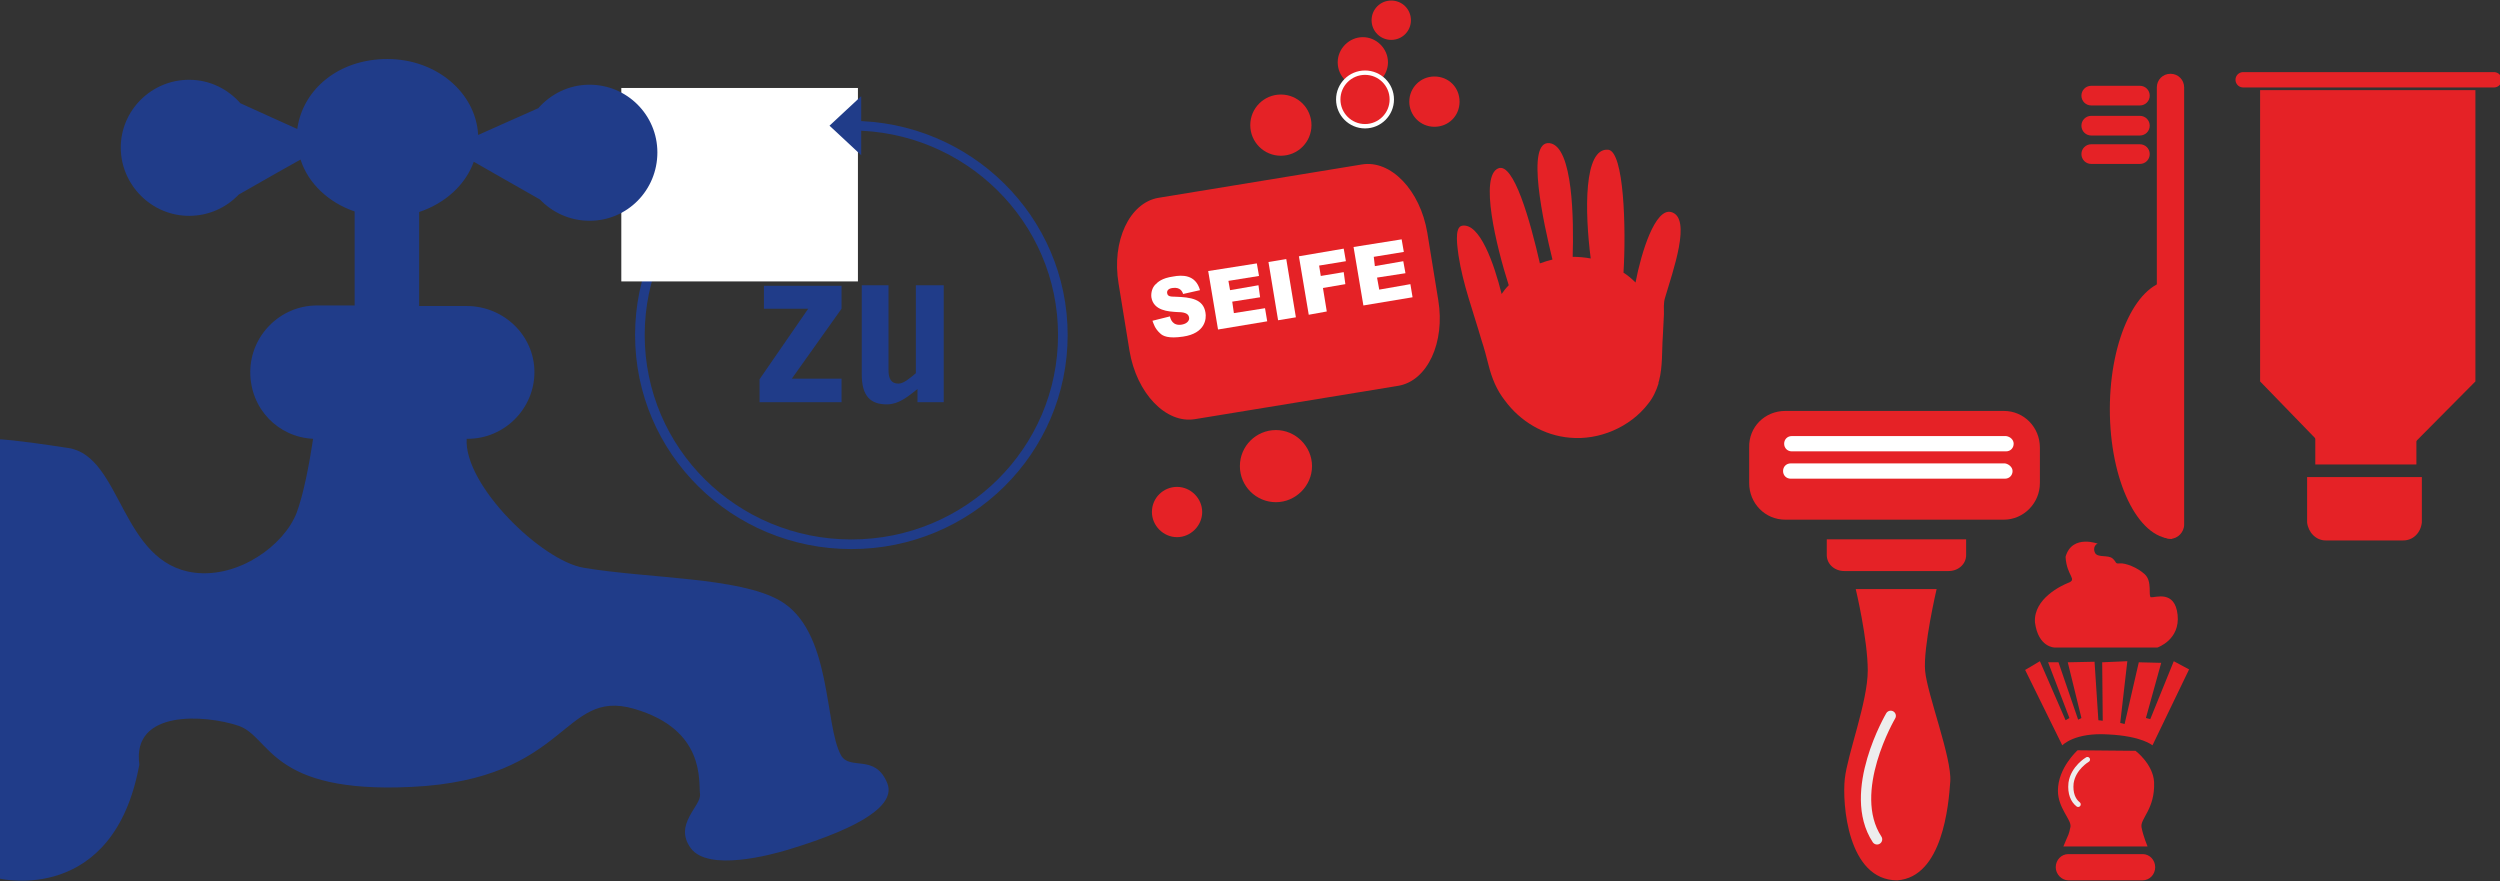 <?xml version="1.0" encoding="utf-8"?>
<!-- Generator: Adobe Illustrator 26.3.1, SVG Export Plug-In . SVG Version: 6.00 Build 0)  -->
<svg version="1.1" id="Ebene_1" xmlns="http://www.w3.org/2000/svg" xmlns:xlink="http://www.w3.org/1999/xlink" x="0px" y="0px"
	 viewBox="0 0 457.5 161.3" style="enable-background:new 0 0 457.5 161.3;" xml:space="preserve">
<rect x="0" y="0" width="457.5" height="161.3" fill="#333333" stroke="none"/>
<style type="text/css">
	.st0{fill:#E52226;}
	.st1{fill:none;stroke:#FFFFFF;stroke-width:0.8;stroke-miterlimit:10;}
	.st2{fill:#FFFFFF;}
	.st3{fill:none;stroke:#E52226;stroke-width:2.81;stroke-linecap:round;stroke-linejoin:round;}
	.st4{fill:none;stroke:#EDEDED;stroke-width:1.89;stroke-linecap:round;stroke-linejoin:round;}
	.st5{fill:none;stroke:#EDEDED;stroke-width:0.95;stroke-linecap:round;stroke-linejoin:round;}
	.st6{fill:none;stroke:#203C89;stroke-width:1.76;}
	.st7{fill:#203C89;}
</style>
<g>
	<path class="st0" d="M210.8,93.7c0-2.6,2.1-4.6,4.6-4.6s4.6,2.1,4.6,4.6s-2.1,4.6-4.6,4.6S210.8,96.2,210.8,93.7"/>
	<path class="st0" d="M251,3.7c0-2,1.6-3.6,3.6-3.6c2,0,3.6,1.6,3.6,3.6s-1.6,3.6-3.6,3.6S251,5.7,251,3.7"/>
	<path class="st0" d="M303.6,69.7c0.7-2.7,0.5-5.5,0.7-8.2c0.1-1.3,0.1-2.7,0.2-4c0-0.9-0.1-2.1,0.2-3c1.4-4.8,5-14.7,1.1-15.7
		c-2.9-0.7-5.4,7.2-6.5,12.9c-0.7-0.7-1.4-1.3-2.2-1.8c0.5-8.2,0.1-22.2-2.8-22.5c-4.5-0.4-4.3,11.3-3.2,19.9
		c-1.1-0.2-2.2-0.3-3.3-0.3c0.2-6.6,0.1-20.2-4.2-20.8c-4.5-0.6-1.1,14.8,0.5,21.3c-0.8,0.2-1.5,0.4-2.3,0.7
		c-1.8-7.9-4.8-18.5-7.6-17.4c-3.5,1.4-0.4,14.2,1.9,21.4c-0.5,0.5-0.9,1-1.3,1.6c-1.4-5.6-4-13-7.2-12.5c-1.6,0.2-0.8,4.4-0.7,5.4
		c0.8,5.3,2.7,10.3,4.2,15.5c0.5,1.5,0.9,3,1.3,4.6c0.6,2.4,1.5,4.6,3,6.5c2.8,3.8,7.1,6.4,11.9,6.8c5.3,0.5,11-1.9,14.3-6.2
		c0.9-1.1,1.5-2.4,1.9-3.7C303.5,70,303.5,69.9,303.6,69.7"/>
	<path class="st0" d="M263.2,54.9c1.3,7.8-2,14.8-7.3,15.7l-37.2,6.1c-5.3,0.9-10.7-4.7-12-12.5l-2-12.3c-1.3-7.8,2-14.8,7.3-15.7
		l37.2-6.1c5.3-0.9,10.7,4.7,12,12.5L263.2,54.9z"/>
	<path class="st0" d="M228.8,22.9c0-3.1,2.5-5.6,5.6-5.6s5.6,2.5,5.6,5.6s-2.5,5.6-5.6,5.6S228.8,26,228.8,22.9"/>
	<path class="st0" d="M226.9,85.3c0-3.7,3-6.6,6.6-6.6s6.6,3,6.6,6.6s-3,6.6-6.6,6.6S226.9,89,226.9,85.3"/>
	<path class="st0" d="M257.9,18.6c0-2.5,2-4.6,4.6-4.6s4.6,2,4.6,4.6s-2,4.6-4.6,4.6S257.9,21.1,257.9,18.6"/>
	<path class="st0" d="M244.8,11.4c0-2.5,2.1-4.6,4.6-4.6s4.6,2.1,4.6,4.6s-2.1,4.6-4.6,4.6S244.8,14,244.8,11.4"/>
	<path class="st0" d="M245,18.2c0-2.7,2.2-4.9,4.9-4.9s4.9,2.2,4.9,4.9s-2.2,4.9-4.9,4.9S245,20.9,245,18.2"/>
	<circle class="st1" cx="249.8" cy="18.2" r="4.9"/>
	<path class="st2" d="M214.1,57.9c0.1,0.5,0.5,1.8,2.2,1.5c1.1-0.2,1.4-0.9,1.3-1.3c-0.1-0.8-1-1-2.3-1c-1.4-0.1-4.2-0.2-4.6-2.7
		c-0.1-0.9,0.2-1.8,0.7-2.3c0.5-0.5,1.2-1.2,3.3-1.5c1.6-0.3,4.1-0.4,4.9,2.5l-3.1,0.7c-0.1-0.4-0.5-1.3-1.9-1.1
		c-0.9,0.1-1.1,0.6-1,1c0.1,0.5,0.5,0.6,1.5,0.6c2.8,0.1,5.1,0.4,5.5,2.9c0.2,1.1,0,3.8-4.1,4.4c-2.7,0.4-3.7-0.1-4.2-0.6
		c-1-0.9-1.2-1.8-1.4-2.3L214.1,57.9z"/>
</g>
<polygon class="st2" points="230,48.2 230.4,50.5 224.8,51.4 225.1,53.1 230.3,52.2 230.6,54.4 225.5,55.2 225.8,57.3 231.5,56.4 
	231.9,58.8 222.9,60.3 221.1,49.6 "/>
<rect x="232.9" y="47.5" transform="matrix(0.987 -0.163 0.163 0.987 -5.484 39.027)" class="st2" width="3.3" height="10.8"/>
<polygon class="st2" points="245.9,45.5 246.3,47.8 241.4,48.6 241.7,50.5 245.9,49.8 246.2,52 242.1,52.7 242.8,57 239.5,57.6 
	237.7,46.9 "/>
<polygon class="st2" points="256.5,43.8 256.9,46.1 251.4,47 251.6,48.7 256.8,47.8 257.2,50 252,50.8 252.4,53 258.1,52 
	258.5,54.4 249.5,55.9 247.7,45.2 "/>
<g>
	<path class="st0" d="M397.2,98.6c-1.4,0-2.5-1.1-2.5-2.5V16c0-1.4,1.1-2.5,2.5-2.5s2.5,1.1,2.5,2.5v80
		C399.7,97.4,398.5,98.6,397.2,98.6"/>
	<path class="st0" d="M386.1,74.9c0,13,5.1,23.6,11.4,23.7V51.3C391.2,51.4,386.1,61.9,386.1,74.9"/>
	<path class="st0" d="M391.6,19.3h-8.9c-1,0-1.8-0.8-1.8-1.8s0.8-1.8,1.8-1.8h8.9c1,0,1.8,0.8,1.8,1.8S392.6,19.3,391.6,19.3"/>
	<path class="st0" d="M391.6,24.8h-8.9c-1,0-1.8-0.8-1.8-1.8s0.8-1.8,1.8-1.8h8.9c1,0,1.8,0.8,1.8,1.8S392.6,24.8,391.6,24.8"/>
	<path class="st0" d="M391.6,30h-8.9c-1,0-1.8-0.8-1.8-1.8s0.8-1.8,1.8-1.8h8.9c1,0,1.8,0.8,1.8,1.8S392.6,30,391.6,30"/>
	<line class="st3" x1="410.5" y1="14.6" x2="456.4" y2="14.6"/>
	<path class="st0" d="M422.2,87.3v8.3h0c0.2,1.8,1.6,3.3,3.4,3.3h14.2c1.8,0,3.2-1.4,3.4-3.3h0v-8.3H422.2L422.2,87.3z"/>
</g>
<rect x="423.7" y="76.9" class="st0" width="18.5" height="8.1"/>
<polygon class="st0" points="440.4,82.5 426.4,83 413.6,69.8 413.6,16.5 453,16.5 453,69.8 "/>
<g>
	<path class="st0" d="M326.7,75.2h40c3.7,0,6.6,3,6.6,6.7v6.5c0,3.7-3,6.7-6.6,6.7h-40c-3.7,0-6.6-3-6.6-6.7v-6.5
		C320,78.1,323,75.2,326.7,75.2z"/>
	<path class="st0" d="M334.3,98.7c0,0,0,0.1,0,0.1v2.8c0,1.6,1.4,2.9,3.2,2.9h19.1c1.8,0,3.2-1.3,3.2-2.9v-2.8c0,0,0-0.1,0-0.1
		H334.3L334.3,98.7z"/>
	<path class="st2" d="M368.5,81.2c0,0.8-0.6,1.4-1.4,1.4h-39.2c-0.8,0-1.4-0.6-1.4-1.4s0.6-1.4,1.4-1.4h39.2
		C367.9,79.9,368.5,80.5,368.5,81.2"/>
	<path class="st2" d="M368.3,86.2c0,0.8-0.6,1.4-1.4,1.4h-39.2c-0.8,0-1.4-0.6-1.4-1.4s0.6-1.4,1.4-1.4h39.2
		C367.6,84.9,368.3,85.5,368.3,86.2"/>
	<path class="st0" d="M339.6,107.8h14.8c0,0-2.5,10.7-2.1,15c0.4,4.3,4.9,15.9,4.6,20.2c-0.3,4.3-1.4,17.5-9.7,18.1
		c-9.1,0-10.1-14.1-9.6-18.6s4.2-14.1,4.2-19.8S339.6,107.8,339.6,107.8"/>
	<path class="st4" d="M346,131c0,0-8.2,13.9-2.5,22.6"/>
	<path class="st0" d="M394.4,158.7c0,1.3-1,2.4-2.3,2.4h-13.6c-1.2,0-2.3-1.1-2.3-2.4s1-2.4,2.3-2.4h13.6
		C393.4,156.3,394.4,157.4,394.4,158.7"/>
	<path class="st0" d="M377.6,154.9H393c0,0-0.8-1.9-1.1-3.5c-0.3-1.6,2.5-3.3,2.3-8.3c-0.2-3.3-3.4-5.7-3.4-5.7l-10.6-0.1
		c0,0-3.6,3.2-3.6,7.4c0,3.2,2.5,5.3,2.3,6.6C378.5,153.1,378.7,152.2,377.6,154.9"/>
	<path class="st5" d="M382,139c0,0-2.6,1.5-3,4.3c-0.2,1.9,0.4,3.2,1.3,3.9"/>
	<path class="st0" d="M377.4,136.4c0,0,2.2-2.4,8.4-2c6.2,0.3,8.1,2,8.1,2l6.7-13.9l-2.8-1.5l-4.3,10.6l-0.8-0.2l2.8-10.1l-4.1-0.1
		l-2.6,11.3l-0.8-0.2l1.3-11.3l-4.6,0.2l0.1,10.7l-0.8-0.1l-0.7-10.7l-4.9,0.1l2.5,10.2l-0.6,0.3l-3.6-10.5h-1.9l3.9,10.2l-0.7,0.4
		l-4.7-10.8l-2.7,1.6L377.4,136.4L377.4,136.4z"/>
	<path class="st0" d="M376,118.5h18.8c0,0,4.2-1.4,3.7-6c-0.5-4.6-4.1-3.1-4.9-3.2c-0.5-0.3,0.3-2.9-1.1-4.2s-3.6-2.1-4.6-2
		c-0.9,0.1-0.5-0.2-1.3-0.9c-0.8-0.7-2.7-0.1-3.2-1c-0.5-1,0.2-1.7,0.5-1.7c0.3,0.1-4.7-1.9-5.9,2.4c0.2,3.6,2.3,4.1,0.4,4.8
		c-1,0.4-6.3,2.8-6,7.2C373,118.5,376,118.5,376,118.5"/>
	<path class="st6" d="M155.8,99.6c21.4,0,38.7-17.1,38.7-38.3S177.1,23,155.8,23s-38.7,17.1-38.7,38.3S134.4,99.6,155.8,99.6z"/>
</g>
<rect x="113.7" y="16.1" class="st2" width="43.3" height="35.4"/>
<g>
	<path class="st7" d="M167.6,52.2v16.1c-1.1,0.9-2.2,1.9-3.2,1.9c-1.3,0-1.8-0.9-1.8-2.4V52.2h-4.9v16.3c0,4,1.6,5.5,4.6,5.5
		c2.1,0,3.7-1.3,5.6-2.8v2.4h4.8V52.2L167.6,52.2L167.6,52.2z M139.8,56.5h8.1L139,69.4v4.2h15v-4.3h-9.1l9.1-12.8v-4.2h-14.2
		C139.8,52.2,139.8,56.5,139.8,56.5z"/>
</g>
<line class="st6" x1="157" y1="23" x2="156" y2="23"/>
<polygon class="st7" points="151.8,23 157.6,28.4 157.6,17.6 "/>
<g>
	<path class="st7" d="M162.4,143.4c-2.2-5.6-6.9-2.3-8.5-5.2c-3.1-5.6-1.6-22.8-11.2-28.3c-7.5-4.3-24-4-35.9-6
		c-7.7-1.3-21.9-15.1-21.4-23.6h0.2c6.7,0,12.2-5.5,12.2-12.2S92.2,56,85.4,56h-8.7V38.8c4.8-1.6,8.5-5,10-9.2l4.9,2.8l7.2,4.1
		c2.3,2.4,5.5,3.9,9.1,3.9c6.9,0,12.4-5.6,12.4-12.5s-5.6-12.4-12.4-12.4c-3.8,0-7.1,1.7-9.4,4.3l-6.3,2.8l-4.7,2.1
		c-0.4-7.7-7.6-13.9-16.6-13.9s-15.5,5.6-16.5,12.8l-4-1.8L44,18.9c-2.3-2.6-5.6-4.3-9.4-4.3c-6.9,0-12.5,5.6-12.5,12.4
		s5.6,12.5,12.5,12.5c3.6,0,6.8-1.5,9.1-3.9l7.2-4.1l4.1-2.3c1.4,4.4,5.2,7.9,9.9,9.5v17.2H58c-6.7,0-12.2,5.5-12.2,12.2
		S50.9,80,57.3,80.3c-0.7,4.7-1.8,10.3-3,13.5c-2.3,6-10.6,12-18.7,11c-13.5-1.7-13.3-21.2-23-22.8C2.2,80.4,0,80.4,0,80.4v80.4
		c0,0,20.8,4.9,25.5-20.9c-1.4-10.1,12.1-9.1,18.1-7.1s5.6,12.5,31.8,11.2c28.8-1.4,27.4-18.1,40.6-14.3s11.8,13.4,12.1,15.6
		c0.3,2.2-4.9,5.5-1.7,9.9s14.8,1.2,17.8,0.3C158.4,151.2,163.8,147.1,162.4,143.4"/>
</g>
</svg>
